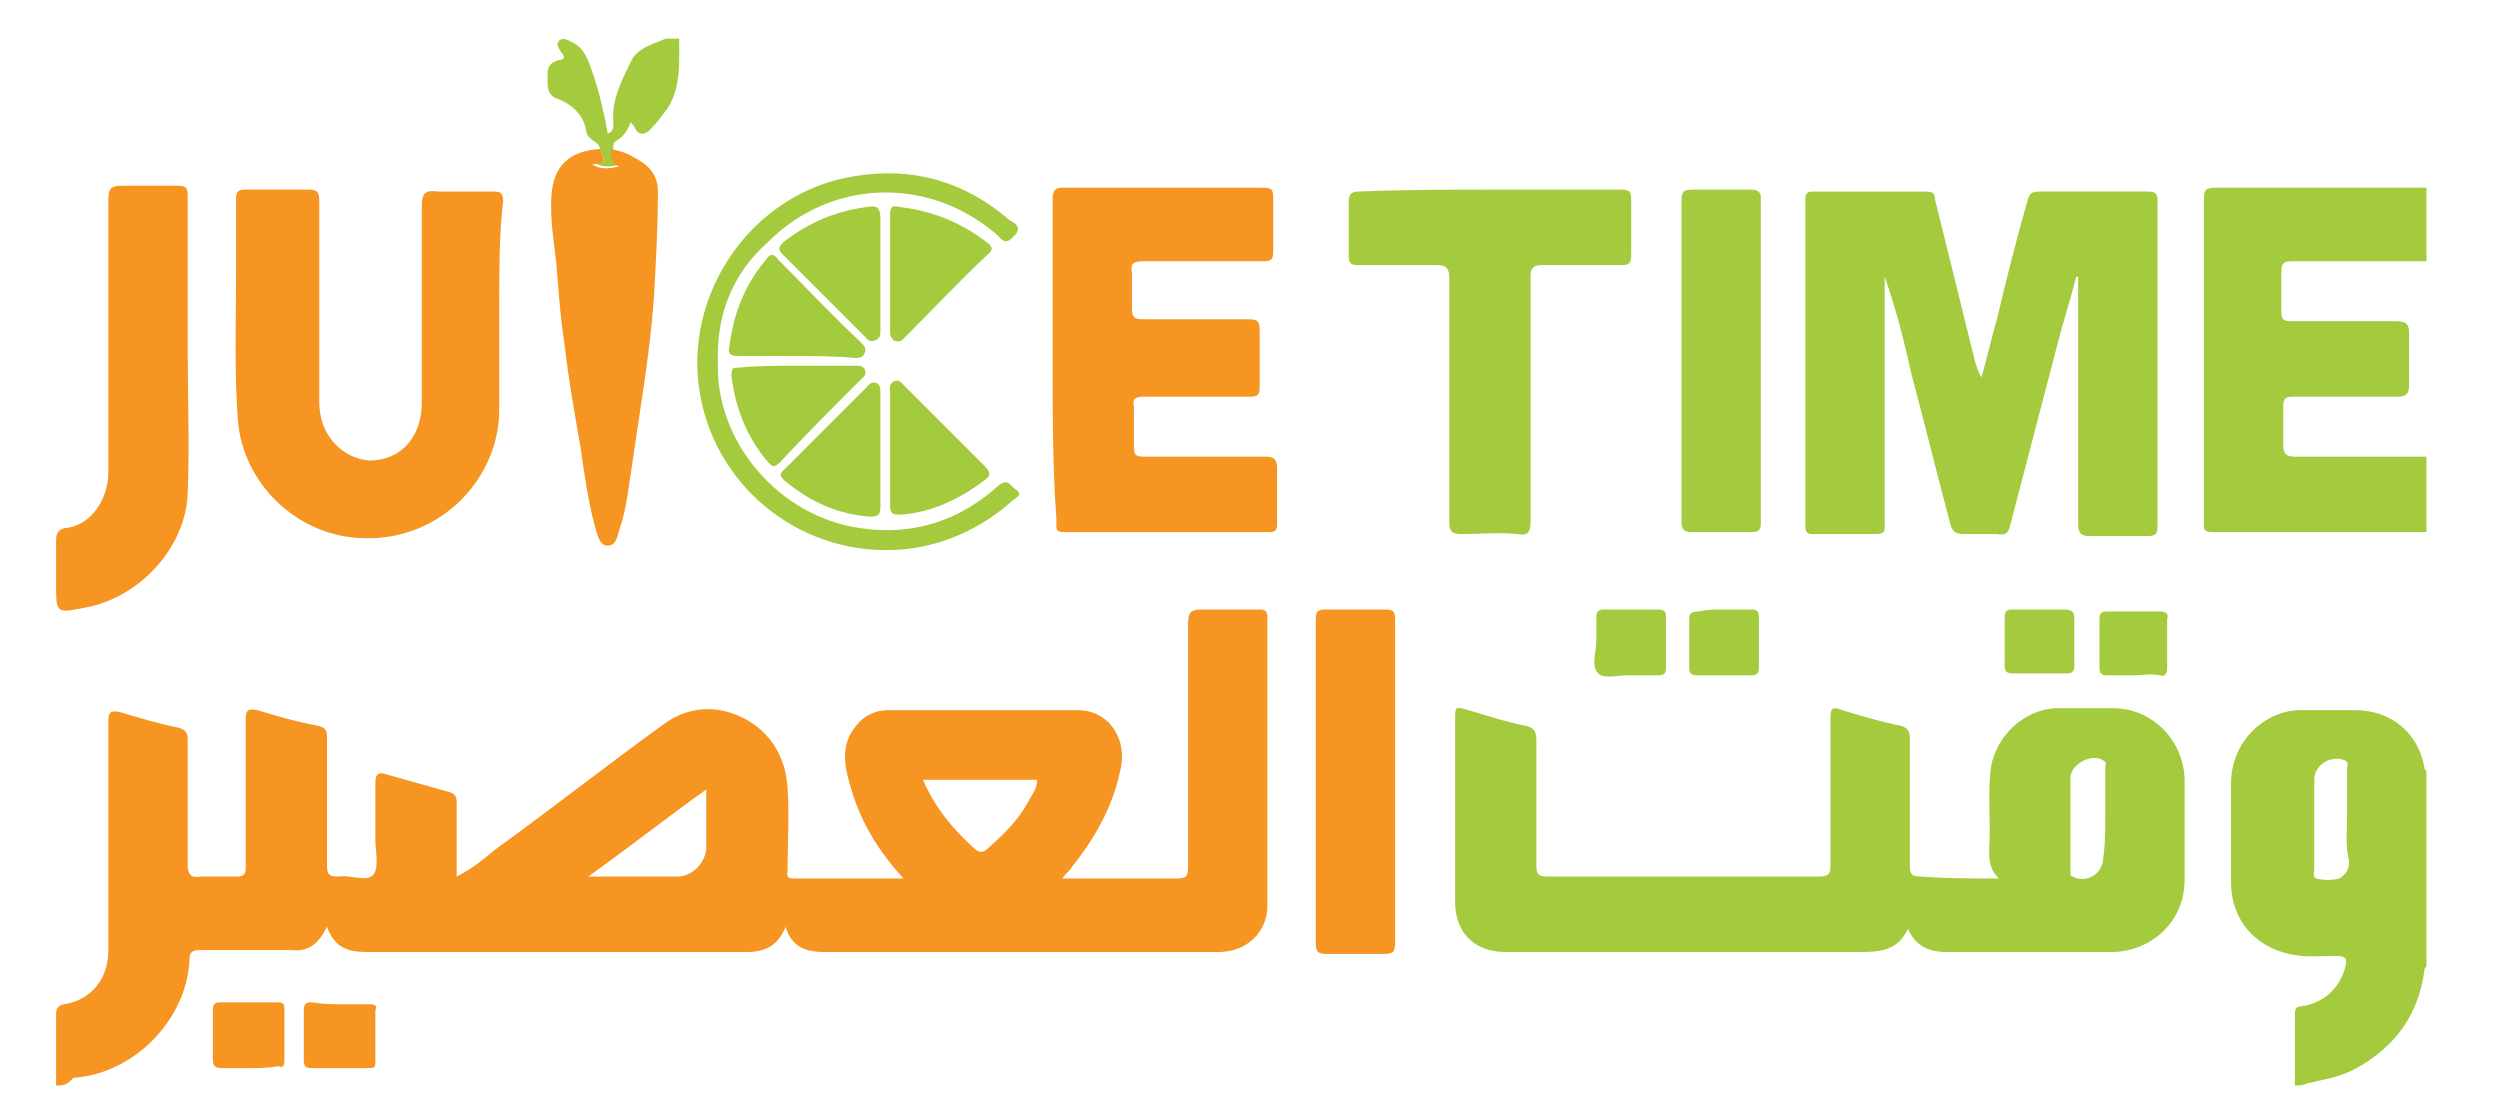 <?xml version="1.0" encoding="utf-8"?>
<!-- Generator: Adobe Illustrator 25.2.0, SVG Export Plug-In . SVG Version: 6.00 Build 0)  -->
<svg version="1.1" id="Layer_1" xmlns="http://www.w3.org/2000/svg" xmlns:xlink="http://www.w3.org/1999/xlink" x="0px" y="0px"
	 viewBox="0 0 129.2 57.4" style="enable-background:new 0 0 129.2 57.4;" xml:space="preserve">
<style type="text/css">
	.st0{fill:#F69521;}
	.st1{fill:#A3CB3D;}
</style>
<g>
	<path class="st0" d="M2.9,56.1c0-1.2,0-2.4,0-3.6c0-0.3,0-0.5,0.4-0.6c1.4-0.2,2.3-1.3,2.3-2.8c0-3.9,0-7.9,0-11.8
		c0-0.5,0.1-0.6,0.6-0.5c1,0.3,2,0.6,3,0.8c0.4,0.1,0.5,0.3,0.5,0.6c0,2.2,0,4.4,0,6.5c0,0.5,0.2,0.7,0.7,0.6c0.6,0,1.2,0,1.8,0
		c0.4,0,0.5-0.1,0.5-0.5c0-2.5,0-5.1,0-7.6c0-0.5,0.1-0.6,0.6-0.5c1,0.3,2,0.6,3.1,0.8c0.4,0.1,0.5,0.2,0.5,0.6c0,2.2,0,4.4,0,6.6
		c0,0.5,0.1,0.6,0.6,0.6c0.6-0.1,1.5,0.3,1.8-0.1c0.3-0.4,0.1-1.2,0.1-1.8c0-1,0-2,0-3c0-0.4,0.2-0.5,0.5-0.4
		c1.1,0.3,2.1,0.6,3.2,0.9c0.4,0.1,0.5,0.2,0.5,0.6c0,1.2,0,2.5,0,3.8c0.8-0.4,1.4-0.9,2-1.4c2.9-2.1,5.7-4.3,8.6-6.4
		c1.3-1,2.8-1.1,4.2-0.4s2.2,2,2.3,3.6c0.1,1.4,0,2.9,0,4.3c0,0.2-0.1,0.4,0.3,0.4c1.9,0,3.7,0,5.7,0c-1.3-1.4-2.2-2.9-2.7-4.6
		c-0.3-1-0.6-2.1,0.1-3.1c0.4-0.6,1-1,1.8-1c3.3,0,6.5,0,9.8,0c1.6,0,2.6,1.5,2.2,3.1c-0.4,1.9-1.3,3.5-2.5,5
		c-0.1,0.2-0.3,0.3-0.5,0.6c0.6,0,1.1,0,1.6,0c1.4,0,2.9,0,4.3,0c0.5,0,0.6-0.1,0.6-0.6c0-4.2,0-8.4,0-12.6c0-0.6,0.2-0.7,0.7-0.7
		c1,0,2,0,3,0c0.3,0,0.4,0.1,0.4,0.4c0,5,0,10,0,14.9c0,1.4-1.1,2.4-2.5,2.4c-6.8,0-13.6,0-20.4,0c-1,0-1.7-0.3-2-1.3
		c-0.4,1-1.1,1.3-2,1.3c-6.5,0-13.1,0-19.6,0c-1,0-1.7-0.2-2.1-1.3c-0.4,0.8-0.9,1.3-1.8,1.2c-1.6,0-3.2,0-4.8,0
		c-0.3,0-0.5,0.1-0.5,0.4c-0.1,3.2-2.9,6-6,6.2c0,0-0.1,0.1-0.1,0.1C3.4,56.1,3.2,56.1,2.9,56.1z M47.7,40.3
		c0.6,1.4,1.5,2.5,2.6,3.5c0.3,0.3,0.5,0.3,0.8,0c0.8-0.7,1.5-1.4,2-2.3c0.2-0.4,0.5-0.7,0.5-1.2C51.8,40.3,49.8,40.3,47.7,40.3z
		 M36.5,40.8c-2.1,1.5-4,3-6.1,4.5c0.3,0,0.4,0,0.6,0c1.3,0,2.7,0,4,0c0.7,0,1.4-0.6,1.5-1.4C36.5,43,36.5,42,36.5,40.8z"/>
	<path class="st1" d="M125.4,27.5c-3.7,0-7.4,0-11.1,0c-0.5,0-0.4-0.3-0.4-0.6c0-4.1,0-8.3,0-12.4c0-1.4,0-2.8,0-4.2
		c0-0.5,0.1-0.6,0.6-0.6c3.6,0,7.3,0,10.9,0c0,1.3,0,2.5,0,3.8c-0.2,0-0.4,0-0.7,0c-2.1,0-4.1,0-6.2,0c-0.5,0-0.6,0.1-0.6,0.6
		c0,0.7,0,1.3,0,2c0,0.4,0.1,0.5,0.5,0.5c1.8,0,3.6,0,5.4,0c0.5,0,0.7,0.1,0.7,0.6c0,0.9,0,1.8,0,2.7c0,0.5-0.2,0.6-0.6,0.6
		c-1.8,0-3.6,0-5.4,0c-0.4,0-0.5,0.1-0.5,0.5c0,0.7,0,1.3,0,2c0,0.4,0.1,0.6,0.6,0.6c2.3,0,4.6,0,6.8,0
		C125.4,25,125.4,26.2,125.4,27.5z"/>
	<path class="st1" d="M118.6,56.1c0-1.2,0-2.5,0-3.7c0-0.3,0.1-0.4,0.4-0.4c1.1-0.2,1.9-0.9,2.2-2c0.1-0.4,0.1-0.6-0.5-0.6
		c-0.8,0-1.6,0.1-2.4-0.1c-1.8-0.4-3-1.8-3-3.7c0-1.7,0-3.4,0-5.1c0-2.3,1.9-3.9,3.8-3.8c0.8,0,1.7,0,2.6,0c1.9,0,3.3,1.2,3.6,3
		c0,0.1,0.1,0.1,0.1,0.2c0,3.3,0,6.7,0,10c0,0.1-0.1,0.1-0.1,0.2c-0.3,2.4-1.6,4.1-3.7,5.2c-0.8,0.4-1.6,0.5-2.4,0.7
		C119,56.1,118.8,56.1,118.6,56.1z M121.3,42.1c0-0.8,0-1.6,0-2.4c0-0.1,0.1-0.3-0.1-0.4c-0.7-0.3-1.6,0.2-1.6,1c0,1.6,0,3.1,0,4.7
		c0,0.1-0.1,0.3,0.1,0.4c0.4,0.1,0.8,0.1,1.2,0c0.3-0.2,0.5-0.4,0.5-0.9C121.2,43.7,121.3,42.9,121.3,42.1z"/>
	<path class="st1" d="M31,7.7c0-0.4-0.6-0.4-0.7-0.9c-0.1-0.8-0.7-1.4-1.5-1.7c-0.6-0.2-0.5-0.8-0.5-1.3c0-0.4,0.2-0.6,0.6-0.7
		c0.3,0,0.3-0.2,0.1-0.4c-0.1-0.2-0.3-0.4-0.1-0.6c0.2-0.2,0.5,0,0.7,0.1c0.6,0.3,0.8,0.9,1,1.5c0.3,0.8,0.5,1.7,0.7,2.6
		c0,0.2,0.1,0.4,0.1,0.6c0.3-0.1,0.3-0.3,0.3-0.6c-0.1-1.1,0.4-2.1,0.9-3.1c0.3-0.7,1.1-0.9,1.8-1.2c0.2,0,0.5,0,0.7,0
		c0,1.2,0.1,2.5-0.6,3.6c-0.3,0.4-0.6,0.8-0.9,1.1c-0.3,0.3-0.6,0.3-0.8-0.1c0-0.1-0.1-0.1-0.2-0.3c-0.2,0.5-0.4,0.8-0.8,1
		c-0.1,0.1-0.1,0.2-0.1,0.3c-0.1,0.4-0.1,0.7,0.4,0.9c-0.5,0.1-0.9,0.2-1.4-0.1C31.3,8.4,31.3,8.4,31,7.7z"/>
	<path class="st1" d="M103.3,45.4c-0.5-0.5-0.5-1-0.5-1.5c0.1-1.4-0.1-2.9,0.1-4.3c0.3-1.6,1.7-2.9,3.3-3c1,0,2,0,3,0
		c2,0,3.6,1.6,3.7,3.6c0,1.8,0,3.5,0,5.3c0,2.1-1.7,3.7-3.8,3.7c-2.8,0-5.7,0-8.5,0c-0.9,0-1.6-0.3-2-1.2c-0.5,1.1-1.4,1.2-2.4,1.2
		c-6.2,0-12.3,0-18.4,0c-1.6,0-2.6-1-2.6-2.6c0-3.1,0-6.3,0-9.4c0-0.7,0-0.7,0.7-0.5c1,0.3,1.9,0.6,2.9,0.8c0.5,0.1,0.6,0.3,0.6,0.8
		c0,2.1,0,4.3,0,6.4c0,0.5,0.1,0.6,0.6,0.6c4.7,0,9.3,0,14,0c0.6,0,0.6-0.2,0.6-0.7c0-2.5,0-5,0-7.5c0-0.5,0.1-0.6,0.6-0.4
		c1,0.3,2,0.6,3,0.8c0.4,0.1,0.5,0.3,0.5,0.7c0,2.2,0,4.4,0,6.5c0,0.5,0.1,0.6,0.6,0.6C100.5,45.4,101.8,45.4,103.3,45.4z
		 M108.8,42.1c0-0.8,0-1.6,0-2.4c0-0.2,0.1-0.3-0.1-0.4c-0.6-0.4-1.7,0.2-1.7,0.9c0,1.6,0,3.2,0,4.8c0,0.1,0,0.3,0.1,0.3
		c0.8,0.4,1.6-0.2,1.6-1C108.8,43.6,108.8,42.9,108.8,42.1z"/>
	<path class="st1" d="M97.4,14.3c0,4.2,0,8.3,0,12.5c0,0.8,0.1,0.8-0.8,0.8c-1,0-1.9,0-2.9,0c-0.3,0-0.4-0.1-0.4-0.4
		c0-5.6,0-11.3,0-16.9c0-0.3,0.1-0.4,0.4-0.4c1.9,0,3.8,0,5.8,0c0.4,0,0.5,0.1,0.5,0.4c0.7,2.8,1.4,5.7,2.1,8.5
		c0.1,0.2,0.1,0.4,0.3,0.7c0.3-1,0.5-2,0.8-3c0.5-2.1,1-4.1,1.6-6.2c0.1-0.3,0.2-0.4,0.6-0.4c1.9,0,3.7,0,5.6,0
		c0.4,0,0.5,0.1,0.5,0.5c0,5.6,0,11.2,0,16.8c0,0.4-0.1,0.5-0.5,0.5c-1,0-2,0-3,0c-0.4,0-0.6-0.1-0.6-0.6c0-4,0-8.1,0-12.1
		c0-0.2,0-0.4,0-0.7c0,0-0.1,0-0.1,0c-0.3,1.2-0.7,2.4-1,3.6c-0.8,3.1-1.6,6.1-2.4,9.2c-0.1,0.4-0.2,0.6-0.7,0.5c-0.6,0-1.2,0-1.7,0
		c-0.4,0-0.6-0.1-0.7-0.5c-0.7-2.6-1.3-5.1-2-7.7C98.4,17.6,98,16,97.4,14.3C97.5,14.3,97.5,14.3,97.4,14.3z"/>
	<path class="st0" d="M54.4,18.6c0-2.8,0-5.5,0-8.3c0-0.4,0.1-0.6,0.5-0.6c3.5,0,6.9,0,10.4,0c0.4,0,0.5,0.1,0.5,0.5
		c0,0.9,0,1.9,0,2.8c0,0.4-0.1,0.5-0.5,0.5c-2.1,0-4.2,0-6.2,0c-0.5,0-0.7,0.1-0.6,0.6c0,0.6,0,1.2,0,1.8c0,0.5,0.1,0.6,0.6,0.6
		c1.8,0,3.6,0,5.4,0c0.5,0,0.6,0.1,0.6,0.6c0,1,0,1.9,0,2.9c0,0.4-0.1,0.5-0.5,0.5c-1.8,0-3.7,0-5.5,0c-0.4,0-0.6,0.1-0.5,0.5
		c0,0.7,0,1.4,0,2.1c0,0.4,0.1,0.5,0.5,0.5c2.1,0,4.2,0,6.3,0c0.4,0,0.6,0.1,0.6,0.6c0,1,0,1.9,0,2.9c0,0.3-0.1,0.4-0.4,0.4
		c-3.5,0-7.1,0-10.6,0c-0.5,0-0.4-0.2-0.4-0.6C54.4,24.2,54.4,21.4,54.4,18.6z"/>
	<path class="st0" d="M25.8,15.9c0,1.7,0,3.4,0,5.1c0.1,3.7-3.1,7.1-7.3,6.8c-3.2-0.2-5.9-2.8-6.2-6c-0.2-2.6-0.1-5.2-0.1-7.8
		c0-1.2,0-2.5,0-3.7c0-0.4,0.1-0.5,0.5-0.5c1,0,2.1,0,3.2,0c0.5,0,0.6,0.1,0.6,0.6c0,3.5,0,6.9,0,10.4c0,1.7,1.2,2.9,2.6,3
		c1.6,0,2.7-1.2,2.7-3c0-3.4,0-6.8,0-10.2c0-0.6,0.2-0.8,0.8-0.7c1,0,1.9,0,2.9,0c0.4,0,0.5,0.1,0.5,0.5
		C25.8,12.1,25.8,14,25.8,15.9z"/>
	<path class="st1" d="M77.1,9.8c2.2,0,4.5,0,6.7,0c0.4,0,0.5,0.1,0.5,0.5c0,1,0,1.9,0,2.9c0,0.4-0.1,0.5-0.5,0.5c-1.4,0-2.7,0-4.1,0
		c-0.5,0-0.6,0.2-0.6,0.6c0,4.2,0,8.4,0,12.6c0,0.6-0.1,0.8-0.7,0.7c-0.9-0.1-1.9,0-2.9,0c-0.5,0-0.6-0.2-0.6-0.6
		c0-4.2,0-8.4,0-12.6c0-0.6-0.2-0.7-0.7-0.7c-1.3,0-2.7,0-4,0c-0.4,0-0.5-0.1-0.5-0.5c0-0.9,0-1.9,0-2.8c0-0.4,0.2-0.5,0.5-0.5
		C72.6,9.8,74.9,9.8,77.1,9.8z"/>
	<path class="st0" d="M9.7,18c0,2.5,0.1,5,0,7.5c-0.1,2.8-2.5,5.4-5.3,5.9c-1.5,0.3-1.5,0.3-1.5-1.2c0-0.8,0-1.5,0-2.3
		c0-0.3,0.1-0.5,0.4-0.6c1.4-0.1,2.3-1.5,2.3-2.9c0-4.7,0-9.4,0-14.1c0-0.6,0.2-0.7,0.7-0.7c1,0,1.9,0,2.9,0c0.4,0,0.5,0.1,0.5,0.5
		C9.7,12.8,9.7,15.4,9.7,18C9.7,18,9.7,18,9.7,18z"/>
	<path class="st0" d="M31,7.7c0.3,0.7,0.3,0.7-0.4,0.8c0.5,0.3,0.9,0.2,1.4,0.1c-0.5-0.2-0.4-0.5-0.4-0.9c0.4,0.1,0.8,0.2,1.1,0.4
		C33.5,8.5,34,9,34,9.9c0,1.8-0.1,3.6-0.2,5.4c-0.2,2.9-0.7,5.7-1.1,8.5c-0.2,1.2-0.3,2.5-0.7,3.6c-0.1,0.4-0.2,0.8-0.6,0.8
		c-0.4,0-0.5-0.5-0.6-0.8c-0.4-1.4-0.6-2.9-0.8-4.3c-0.3-1.7-0.6-3.4-0.8-5.1c-0.2-1.3-0.3-2.5-0.4-3.8c-0.1-1.4-0.4-2.7-0.3-4.1
		C28.6,8.6,29.4,7.8,31,7.7z"/>
	<path class="st1" d="M86.9,18.6c0-2.7,0-5.5,0-8.2c0-0.5,0.1-0.6,0.6-0.6c1,0,2,0,3,0c0.3,0,0.5,0.1,0.5,0.4c0,5.6,0,11.2,0,16.8
		c0,0.4-0.1,0.5-0.5,0.5c-1,0-2.1,0-3.1,0c-0.4,0-0.5-0.2-0.5-0.5C86.9,24.2,86.9,21.4,86.9,18.6z"/>
	<path class="st0" d="M72.1,40.4c0,2.8,0,5.6,0,8.3c0,0.5-0.1,0.6-0.6,0.6c-1,0-1.9,0-2.9,0c-0.5,0-0.6-0.1-0.6-0.6
		c0-5.1,0-10.2,0-15.3c0-0.5,0-1,0-1.4c0-0.4,0.1-0.5,0.5-0.5c1,0,2.1,0,3.1,0c0.4,0,0.5,0.1,0.5,0.5C72.1,34.8,72.1,37.6,72.1,40.4
		z"/>
	<path class="st1" d="M37.1,18.8c-0.1,4,3.1,7.9,7.4,8.5c2.7,0.4,5.1-0.4,7.1-2.2c0.5-0.4,0.6,0,0.9,0.2c0.4,0.3,0,0.4-0.2,0.6
		c-1.6,1.4-3.5,2.3-5.7,2.5c-5.1,0.4-9.5-3.1-10.4-7.9c-1-5.3,2.7-10.6,8-11.4c3-0.5,5.7,0.3,8,2.3c0.2,0.1,0.6,0.3,0.3,0.7
		c-0.3,0.3-0.5,0.6-0.9,0.1c-3.5-3.1-8.6-3-11.9,0.3C37.9,14.1,37,16.2,37.1,18.8z"/>
	<path class="st1" d="M45.5,14.1c0,1,0,2,0,3c0,0.2,0,0.4-0.3,0.5c-0.3,0.1-0.4-0.1-0.5-0.2c-1.4-1.4-2.8-2.8-4.2-4.2
		c-0.3-0.3-0.3-0.4,0-0.7c1.3-1,2.7-1.6,4.3-1.8c0.5-0.1,0.7,0,0.7,0.6C45.5,12.2,45.5,13.1,45.5,14.1z"/>
	<path class="st1" d="M41.1,18.4c-1,0-2,0-3,0c-0.4,0-0.5-0.2-0.4-0.5c0.2-1.7,0.8-3.2,1.9-4.5c0.2-0.3,0.4-0.3,0.6,0
		c1.4,1.4,2.8,2.9,4.3,4.3c0.1,0.1,0.3,0.3,0.2,0.5c-0.1,0.3-0.3,0.3-0.5,0.3C43.1,18.4,42.1,18.4,41.1,18.4z"/>
	<path class="st1" d="M45.5,23.3c0,1,0,1.9,0,2.9c0,0.4-0.1,0.5-0.5,0.5c-1.7-0.1-3.2-0.8-4.5-1.9c-0.3-0.3-0.1-0.4,0.1-0.6
		c1.4-1.4,2.8-2.8,4.2-4.2c0.1-0.1,0.2-0.3,0.5-0.2c0.2,0.1,0.2,0.3,0.2,0.5C45.5,21.2,45.5,22.3,45.5,23.3z"/>
	<path class="st1" d="M46,23.2c0-1,0-1.9,0-2.9c0-0.2-0.1-0.4,0.2-0.6c0.3-0.1,0.4,0.1,0.5,0.2c1.4,1.4,2.8,2.8,4.2,4.2
		c0.3,0.3,0.3,0.5,0,0.7c-1.3,1-2.8,1.7-4.4,1.8c-0.4,0-0.5-0.1-0.5-0.5C46,25.2,46,24.2,46,23.2z"/>
	<path class="st1" d="M46,14.1c0-1,0-2,0-3c0-0.4,0.1-0.5,0.5-0.4c1.7,0.2,3.2,0.8,4.6,1.9c0.2,0.2,0.2,0.3,0,0.5
		c-1.5,1.4-2.9,2.9-4.4,4.4c-0.1,0.1-0.2,0.2-0.5,0.1C46,17.4,46,17.3,46,17.1C46,16.1,46,15.1,46,14.1z"/>
	<path class="st1" d="M41.2,18.9c1,0,2,0,3,0c0.2,0,0.4,0,0.5,0.2c0.1,0.3-0.1,0.4-0.2,0.5c-1.4,1.4-2.8,2.8-4.2,4.3
		c-0.3,0.3-0.4,0.2-0.6,0c-1.1-1.3-1.7-2.8-1.9-4.5c0-0.4,0.1-0.4,0.4-0.4C39.1,18.9,40.2,18.9,41.2,18.9z"/>
	<path class="st1" d="M89.1,31.5c0.5,0,0.9,0,1.4,0c0.3,0,0.4,0.1,0.4,0.4c0,0.8,0,1.7,0,2.6c0,0.3-0.1,0.4-0.4,0.4
		c-0.9,0-1.9,0-2.8,0c-0.3,0-0.4-0.1-0.4-0.4c0-0.8,0-1.7,0-2.5c0-0.3,0.1-0.4,0.5-0.4C88.2,31.5,88.7,31.5,89.1,31.5z"/>
	<path class="st1" d="M105.4,31.5c0.4,0,0.9,0,1.3,0c0.3,0,0.5,0.1,0.5,0.4c0,0.8,0,1.7,0,2.5c0,0.3-0.1,0.4-0.4,0.4
		c-0.9,0-1.9,0-2.8,0c-0.3,0-0.4-0.1-0.4-0.4c0-0.8,0-1.7,0-2.5c0-0.3,0.1-0.4,0.4-0.4C104.5,31.5,105,31.5,105.4,31.5z"/>
	<path class="st1" d="M110.3,34.9c-0.5,0-0.9,0-1.4,0c-0.3,0-0.4-0.1-0.4-0.4c0-0.8,0-1.7,0-2.5c0-0.3,0.1-0.4,0.4-0.4
		c0.9,0,1.8,0,2.7,0c0.3,0,0.5,0.1,0.4,0.4c0,0.8,0,1.7,0,2.5c0,0.3-0.1,0.5-0.4,0.4C111.2,34.8,110.7,34.9,110.3,34.9z"/>
	<path class="st0" d="M12.8,55.2c-0.4,0-0.9,0-1.3,0c-0.4,0-0.5-0.1-0.5-0.5c0-0.8,0-1.7,0-2.5c0-0.3,0.1-0.4,0.4-0.4
		c1,0,1.9,0,2.9,0c0.2,0,0.4,0,0.4,0.3c0,0.9,0,1.8,0,2.7c0,0.3-0.1,0.4-0.3,0.3C13.8,55.2,13.3,55.2,12.8,55.2z"/>
	<path class="st0" d="M17.7,51.9c0.5,0,1,0,1.4,0c0.3,0,0.4,0.1,0.3,0.3c0,0.9,0,1.8,0,2.7c0,0.3-0.1,0.3-0.4,0.3c-1,0-1.9,0-2.9,0
		c-0.3,0-0.4-0.1-0.4-0.4c0-0.9,0-1.7,0-2.6c0-0.3,0.1-0.4,0.4-0.4C16.8,51.9,17.2,51.9,17.7,51.9z"/>
	<path class="st1" d="M84.1,34.9c-0.5,0-1.2,0.2-1.5-0.1c-0.4-0.4-0.1-1.1-0.1-1.7c0-0.4,0-0.8,0-1.2c0-0.3,0.1-0.4,0.4-0.4
		c0.9,0,1.9,0,2.8,0c0.3,0,0.4,0.1,0.4,0.4c0,0.8,0,1.7,0,2.6c0,0.3-0.1,0.4-0.4,0.4C85.1,34.9,84.6,34.9,84.1,34.9z"/>
</g>
</svg>
